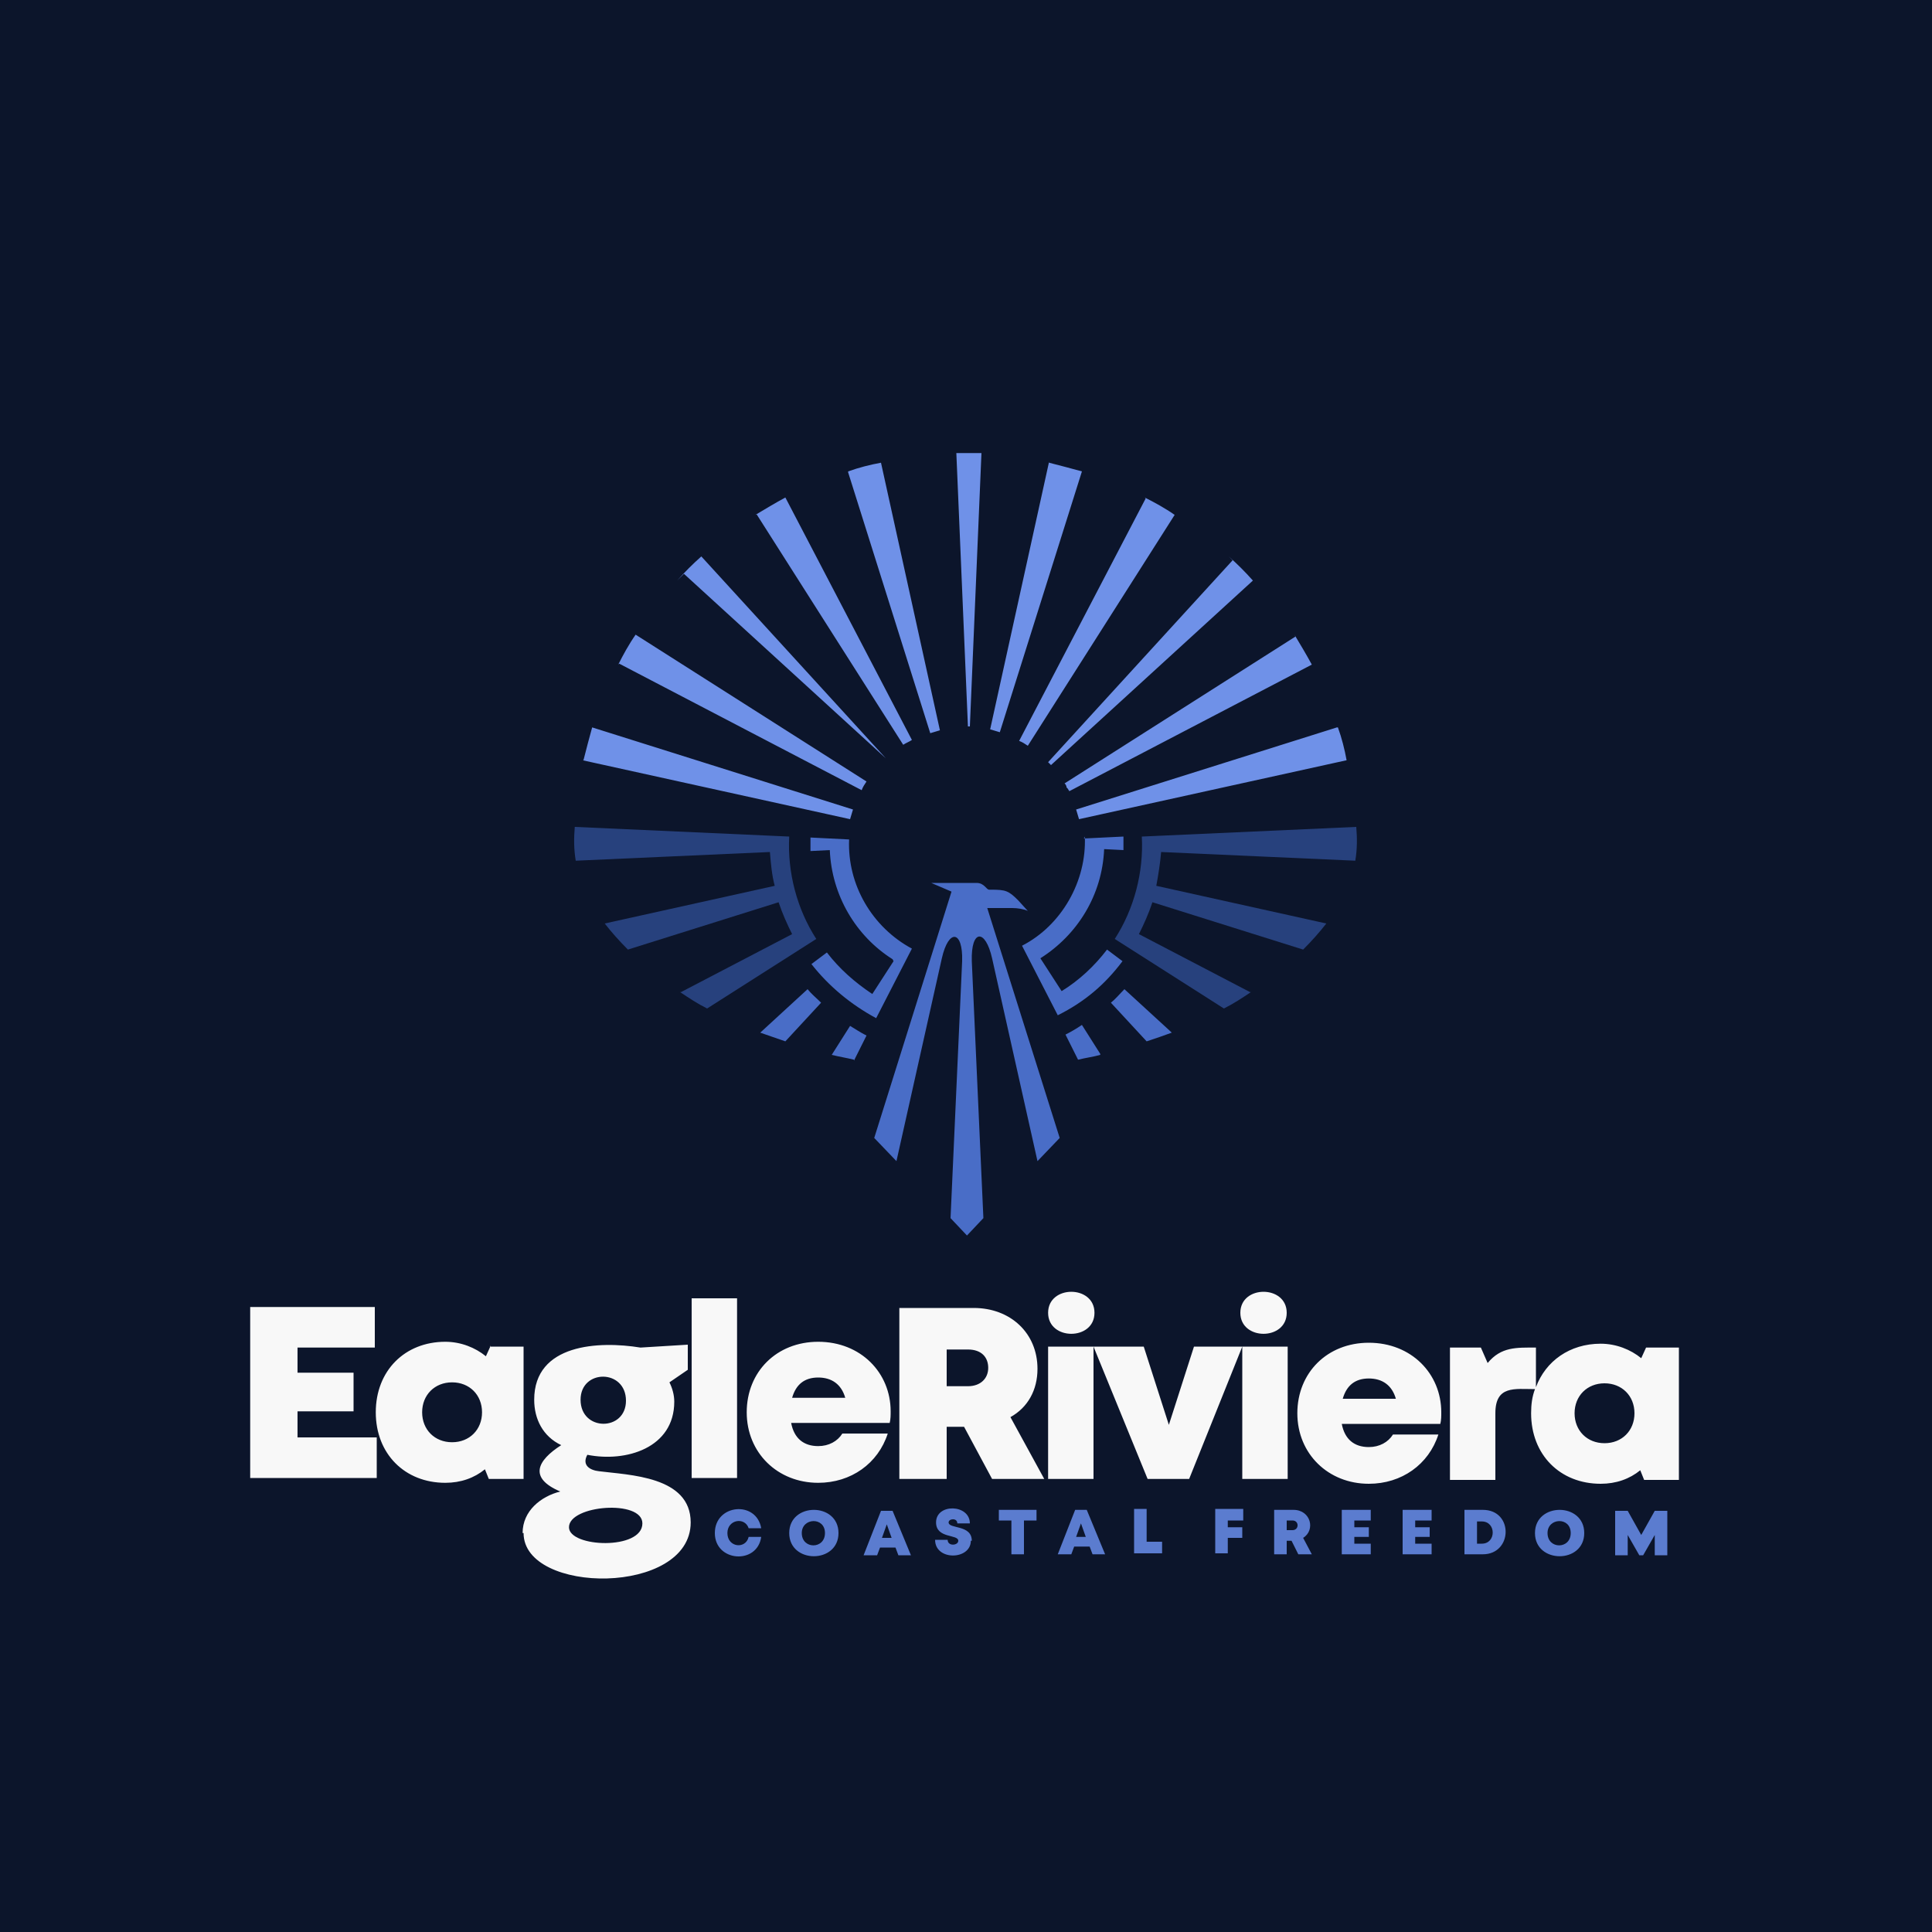 <?xml version="1.0" encoding="UTF-8"?>
<!DOCTYPE svg PUBLIC "-//W3C//DTD SVG 1.1//EN" "http://www.w3.org/Graphics/SVG/1.1/DTD/svg11.dtd">
<!-- Creator: CorelDRAW 2023 -->
<svg xmlns="http://www.w3.org/2000/svg" xml:space="preserve" width="2000px" height="2000px" version="1.1" style="shape-rendering:geometricPrecision; text-rendering:geometricPrecision; image-rendering:optimizeQuality; fill-rule:evenodd; clip-rule:evenodd"
viewBox="0 0 2000 2000"
 xmlns:xlink="http://www.w3.org/1999/xlink"
 xmlns:xodm="http://www.corel.com/coreldraw/odm/2003">
 <defs>
  <style type="text/css">
   <![CDATA[
    .fil0 {fill:#0C152B}
    .fil5 {fill:#27417D}
    .fil2 {fill:#496DC7}
    .fil1 {fill:#6F91E8}
    .fil4 {fill:#5B7CCF;fill-rule:nonzero}
    .fil3 {fill:#F8F8F8;fill-rule:nonzero}
   ]]>
  </style>
 </defs>
 <g id="Layer_x0020_1">
  <polygon class="fil0" points="0,0 2000,0 2000,2000 0,2000 "/>
  <path class="fil1" d="M878 488c11,-4 23,-7 34,-9l61 277c-3,1 -7,2 -10,3l-85 -270zm-96 45c10,-6 20,-12 31,-18l131 251c-3,2 -6,3 -9,5l-152 -239zm-81 68c8,-9 16,-17 25,-25l191 209 0 0 0 0 0 0 0 0 0 0 0 0 0 0 0 0 0 0 0 0 0 0 0 0 0 0 0 0 0 0 0 0 0 0 0 0 0 0 0 0 0 0 0 0 0 0 0 0 0 0 0 0 0 0 0 0 0 0 0 0 0 0 0 0 0 0 0 0 0 0 0 0 0 0 0 0 0 0 0 0 0 0 0 0 0 0 0 0 0 0 0 0 0 0 0 0 0 0 0 0 0 0 0 0 0 0 0 0 0 0 0 0 0 0 0 0 0 0 0 0 0 0 0 0 0 0 0 0 0 0 0 0 0 0 0 0 0 0 0 0 0 0 0 0 0 0 0 0 0 0 0 0 0 0 0 0 0 0 0 0 0 0 0 0 0 0 0 0 0 0 0 0 0 0 0 0 0 0 0 0 0 0 0 0 0 0 0 0 0 0 0 0 0 0 0 0 0 0 0 0 0 0 0 0 0 0 0 0 0 0 0 0 0 0 0 0 0 0 0 0 0 0 0 0 0 0 0 0 0 0 0 0 -209 -191zm-61 87c5,-10 11,-21 18,-31l239 152c-2,3 -4,6 -5,9l-251 -131zm-36 99c3,-12 6,-23 9,-34l270 85c-1,3 -2,7 -3,10l-277 -61zm781 -34c4,11 7,23 9,34l-277 61c-1,-3 -2,-7 -3,-10l270 -85zm-45 -96c6,10 12,20 18,31l-251 131 -2 -3 0 0 0 0 0 0 -1 -1 0 -1 0 0 0 0 0 0 0 0 0 0 0 0 0 0 -1 -2 0 0 -1 -1 239 -152zm-68 -81c9,8 17,16 25,25l-209 191 0 0 0 0 0 0 -1 -1 0 0 0 0 0 0 0 0 0 0 0 0 0 0 0 0 0 0 0 0 0 0 0 0 0 0 0 0 0 0 -1 -1 0 0 0 0 0 0 0 0 0 0 0 0c0,0 -1,-1 -1,-1l0 0 0 0 0 0 0 0 0 0 0 0 0 0 0 0 0 0 0 0 0 0 0 0 0 0 0 0 0 0 0 0 0 0 0 0 0 0 0 0 0 0 0 0 0 0 0 0 0 0 0 0 0 0 0 0 0 0 191 -209zm-87 -61c10,5 21,11 31,18l-152 239c-3,-2 -6,-4 -9,-5l131 -251zm-99 -36c12,3 23,6 34,9l-85 270c-3,-1 -7,-2 -10,-3l61 -277zm-88 -10c6,0 12,0 18,0l-12 283 0 0 0 0 0 0 0 0 0 0 0 0 0 0 0 0 0 0 0 0 0 0 0 0 0 0 0 0 0 0 0 0 0 0 0 0 0 0 0 0 0 0 0 0 0 0 0 0 0 0 0 0 0 0 0 0 0 0 0 0 0 0 0 0 0 0 0 0 0 0 0 0 0 0 0 0 0 0 -1 0 0 0 0 0 0 0 0 0 0 0 0 0 0 0 0 0 0 0 0 0 0 0 0 0 0 0 0 0 0 0 0 0 0 0 0 0 0 0 -1 0 0 0 0 0 0 0 0 0 0 0 0 0 0 0 0 0 0 0 0 0 0 0 0 0 0 0 0 0 0 0 0 0 0 0 0 0 0 0 0 0 0 0 0 0 0 0 0 0 0 0 0 0 0 0 0 0 0 0 0 0 0 0 0 0 0 0 0 0 0 0 0 0 0 0 0 0 0 0 0 0 0 0 -12 -283c6,0 12,0 18,0z"/>
  <path class="fil2" d="M924 993c-38,-24 -63,-66 -65,-113l-20 1c0,-5 0,-9 0,-14l40 2c-2,47 24,91 65,113l-37 72c-26,-14 -49,-33 -67,-56l16 -12c13,17 29,31 47,43l22 -34zm289 76c-8,3 -17,6 -26,9l-37 -40c5,-4 9,-9 14,-14l48 44zm-74 23c-7,2 -15,3 -23,5l-13 -26c6,-3 11,-6 17,-10l19 30zm-255 5c-8,-2 -15,-3 -23,-5l19 -30c5,3 11,7 17,10l-13 26zm-71 -19c-9,-3 -17,-6 -26,-9l49 -45c4,5 9,9 14,14l-37 40zm172 -155l-21 -9 47 0c8,0 10,7 13,7l2 0c15,0 18,1 28,11l10 11c-4,-2 -11,-3 -16,-3l-26 0 75 238 -23 24 -47 -210c-7,-31 -22,-30 -21,3l12 266 -17 18 -17 -18 12 -266c1,-32 -14,-34 -21,-3l-47 210 -23 -24 80 -255zm137 -55l41 -2c0,5 0,9 0,14l-20 -1c-2,48 -28,89 -66,113l22 34c18,-11 34,-26 47,-43l16 12c-18,24 -39,42 -67,56l-37 -72c41,-21 67,-67 65,-113z"/>
  <path class="fil3" d="M1704 1395l-5 11c-11,-9 -26,-15 -42,-15 -32,0 -57,18 -67,45l0 -41c-20,0 -36,-1 -50,16l-7 -16 -32 0 0 137 47 0 0 -69c0,-29 20,-25 41,-25 -3,8 -4,16 -4,25 0,43 30,73 72,73 16,0 30,-5 41,-14l4 10 36 0 0 -137 -35 0zm-212 67c0,-40 -31,-72 -75,-72 -43,0 -74,31 -74,73 0,42 32,73 74,73 34,0 62,-20 72,-51l-47 0c-5,8 -14,13 -25,13 -15,0 -25,-8 -28,-24l102 0c1,-4 1,-8 1,-12zm-75 -35c14,0 24,7 28,21l-55 0c4,-14 13,-21 27,-21zm-131 104l47 0 0 -137 -47 0 -50 0 -26 81 -26 -81 -52 0 -47 0 0 137 47 0 0 -137 56 137 43 0 55 -137 0 137zm-153 -172c0,29 -48,29 -48,0 0,-29 48,-29 48,0zm-107 172l55 0 -35 -64c18,-10 28,-28 28,-50 0,-37 -28,-63 -66,-63l-77 0 0 177 49 0 0 -54 18 0 29 54zm-46 -134l22 0c14,0 21,8 21,19 0,11 -8,19 -21,19l-22 0 0 -39zm-58 64c0,-40 -31,-72 -75,-72 -43,0 -74,31 -74,73 0,42 32,73 74,73 34,0 62,-20 72,-51l-47 0c-5,8 -14,13 -25,13 -15,0 -25,-8 -28,-24l102 0c1,-4 1,-8 1,-12zm-75 -35c14,0 24,7 28,21l-55 0c4,-14 13,-21 27,-21zm-131 104l47 0 0 -186 -47 0 0 186zm-175 57c0,-23 19,-38 39,-43 -33,-14 -24,-32 1,-48 -19,-9 -28,-27 -28,-47 0,-58 67,-61 110,-54l49 -3 0 26 -19 13c3,6 5,13 5,20 0,48 -50,63 -90,55 -6,11 3,16 12,17 31,4 95,5 95,53 0,76 -173,75 -173,11zm124 -10c0,-25 -76,-19 -76,4 0,21 76,24 76,-4zm-17 -127c0,-33 -47,-33 -47,-1 0,33 47,33 47,1zm-140 -57l-5 11c-11,-9 -26,-15 -42,-15 -42,0 -72,30 -72,73 0,43 30,73 72,73 16,0 30,-5 41,-14l4 10 36 0 0 -137 -35 0zm-40 100c-18,0 -31,-13 -31,-31 0,-18 13,-31 31,-31 18,0 31,13 31,31 0,18 -13,31 -31,31zm-160 -5l0 -27 58 0 0 -40 -58 0 0 -26 80 0 0 -42 -129 0 0 177 131 0 0 -42 -82 0zm1024 -129c0,29 -48,29 -48,0 0,-29 48,-29 48,0zm329 135c-18,0 -31,-13 -31,-31 0,-18 13,-31 31,-31 18,0 31,13 31,31 0,18 -13,31 -31,31z"/>
  <path class="fil4" d="M788 1591l-13 0c-3,13 -22,11 -22,-4 0,-14 18,-17 22,-5l13 0c-5,-29 -48,-25 -48,5 0,30 44,33 48,4zm80 -4c0,-32 -51,-32 -51,0 0,32 51,32 51,0zm-38 0c0,-16 24,-17 24,0 0,17 -24,17 -24,0zm99 23l14 0 -19 -46 -12 0 -18 46 14 0 3 -8 16 0 3 8zm-6 -18l-10 0 5 -14 5 14zm83 3c0,-17 -24,-12 -24,-19 0,-4 9,-5 9,1l13 0c0,-20 -35,-21 -35,-1 0,17 23,12 23,19 0,5 -11,6 -11,-1l-13 0c0,22 37,21 37,1zm66 -32l-38 0 0 11 13 0 0 35 13 0 0 -35 13 0 0 -11zm58 46l14 0 -19 -46 -12 0 -18 46 14 0 3 -8 16 0 3 8zm-6 -18l-10 0 5 -14 5 14zm63 6l0 -35 -13 0 0 46 29 0 0 -12 -16 0zm100 -23l0 -12 -29 0 0 46 13 0 0 -16 15 0 0 -11 -15 0 0 -7 17 0zm57 35l14 0 -9 -17c13,-8 8,-29 -10,-29l-20 0 0 46 13 0 0 -14 5 0 7 14zm-12 -35l6 0c7,0 7,10 0,10l-6 0 0 -10zm70 24l0 -7 15 0 0 -10 -15 0 0 -7 17 0 0 -11 -30 0 0 46 30 0 0 -11 -17 0zm63 0l0 -7 15 0 0 -10 -15 0 0 -7 17 0 0 -11 -30 0 0 46 30 0 0 -11 -17 0zm51 -35l0 46 19 0c31,0 32,-46 0,-46l-19 0zm13 35l0 -23 5 0c15,0 15,23 0,23l-5 0zm111 -11c0,-32 -51,-32 -51,0 0,32 51,32 51,0zm-38 0c0,-16 24,-17 24,0 0,17 -24,17 -24,0zm70 23l0 -46 13 0 14 25 14 -25 13 0 0 46 -13 0 0 -21 -12 21 -4 0 -12 -21 0 21 -13 0z"/>
  <path class="fil5" d="M705 1027l115 -60c-5,-10 -10,-21 -14,-33l-156 49c-9,-9 -17,-18 -24,-27l176 -39c-3,-11 -4,-23 -5,-35l-201 9c-2,-12 -2,-23 -1,-35l222 10c-2,37 8,75 28,106l-113 72c-10,-5 -19,-11 -28,-17zm589 0l-115 -60c5,-10 10,-21 14,-33l156 49c9,-9 17,-18 24,-27l-176 -39c2,-11 4,-23 5,-35l201 9c2,-12 2,-23 1,-35l-222 10c2,37 -8,75 -28,106l113 72c10,-5 19,-11 28,-17z"/>
 </g>
</svg>
